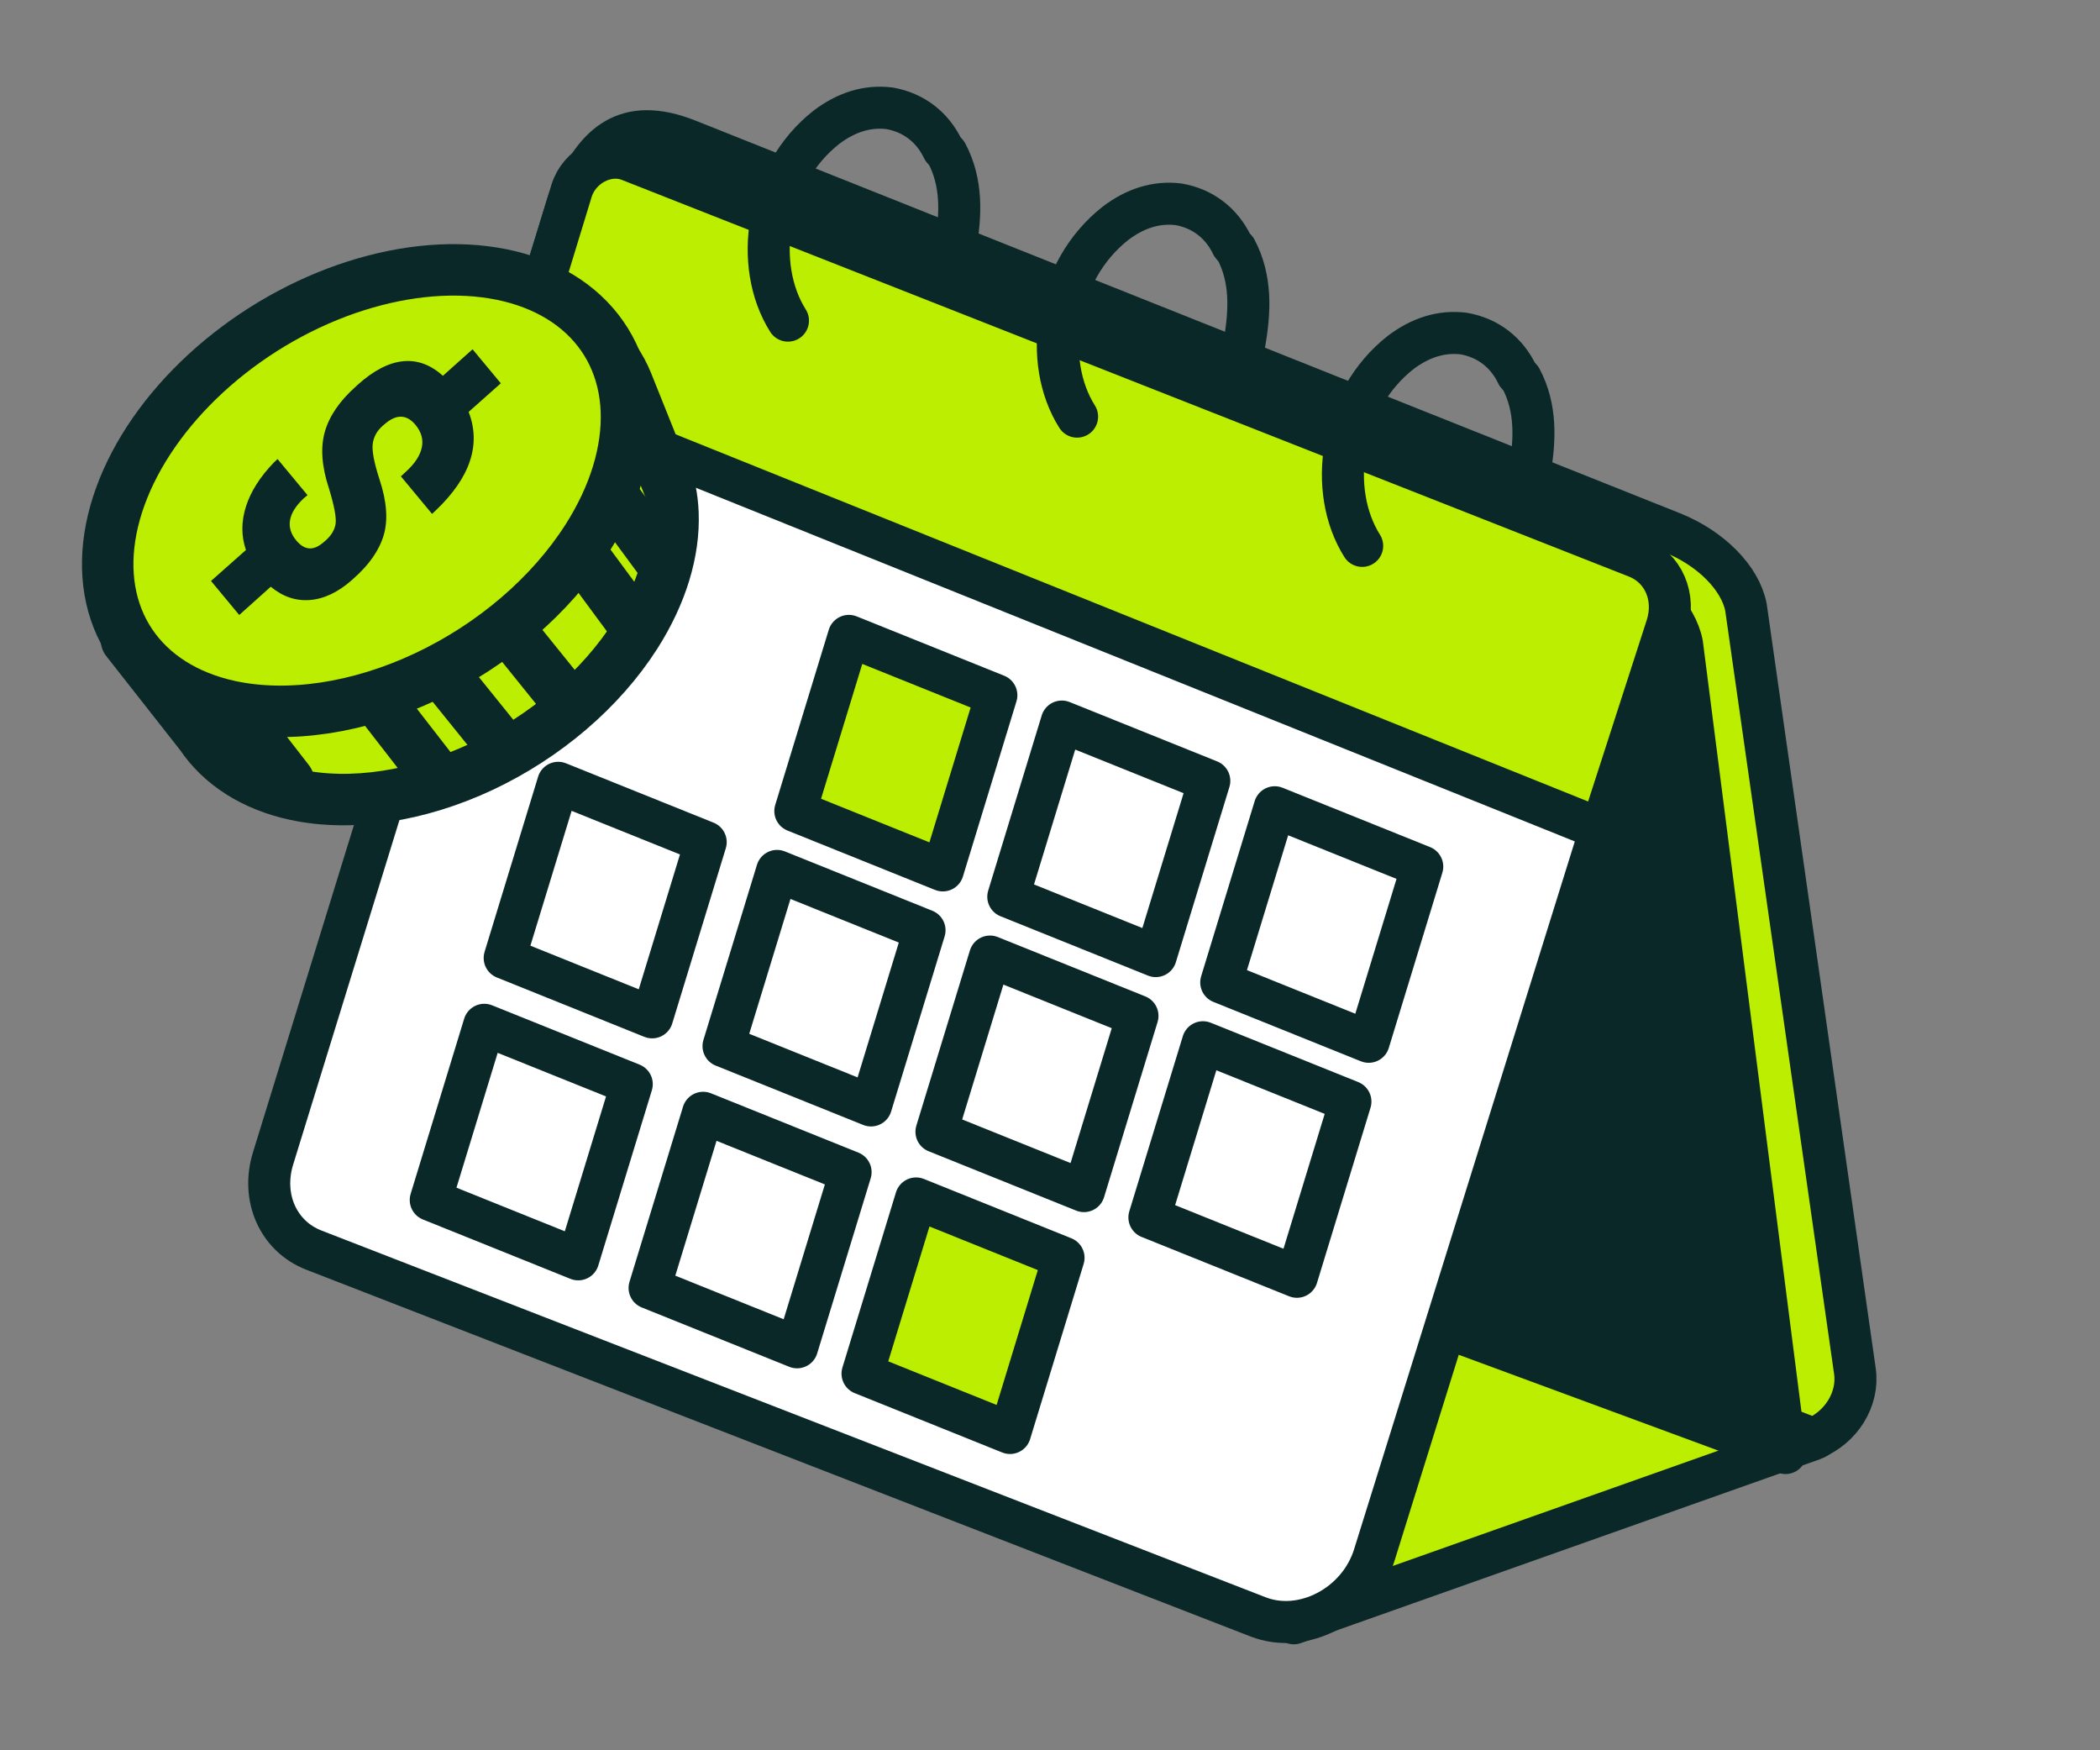 <svg width="102" height="85" viewBox="0 0 102 85" fill="none" xmlns="http://www.w3.org/2000/svg">
<rect x="0" y="0" width="102" height="85" fill="#808080" stroke="none"/>
<path d="M88.049 69.907L62.842 78.833L28.376 65.787L68.495 60.287L88.26 68.254C88.985 68.546 88.848 69.624 88.049 69.907Z" fill="#BBEE00" stroke="#0B2828" stroke-width="2.041" stroke-linecap="round" stroke-linejoin="round"/>
<path d="M39.096 50.898C37.225 50.152 35.794 48.708 35.514 47.284L28.005 9.115C28.982 7.136 30.325 5.577 33.417 6.81L81.22 25.872C83.091 26.618 84.523 28.062 84.803 29.485L90.097 66.598C90.289 67.946 89.419 69.348 88.064 69.872L39.096 50.898Z" fill="#BBEE00" stroke="#0B2828" stroke-width="2.041" stroke-linecap="round" stroke-linejoin="round"/>
<path d="M37.902 52.546C36.122 51.818 34.76 50.407 34.494 49.017L27.891 11.798C27.451 9.5 30.098 8.342 33.04 9.547L78.291 27.747C80.071 28.476 81.433 29.886 81.699 31.277L86.727 70.564L37.902 52.546Z" fill="#0B2828" stroke="#0B2828" stroke-width="2.041" stroke-linecap="round" stroke-linejoin="round"/>
<path d="M15.244 60.71C13.514 60.038 12.677 58.158 13.263 56.258L27.562 9.919C28.033 8.38 29.754 7.476 31.148 8.037L73.487 32.97L79.99 33.069L66.745 75.54C65.994 77.953 63.303 79.375 61.103 78.52L15.244 60.71Z" fill="white" stroke="#0B2828" stroke-width="2.041" stroke-linecap="round" stroke-linejoin="round"/>
<path d="M77.772 40.279L80.956 30.426C81.418 28.995 80.799 27.566 79.495 27.052L30.572 7.785C29.475 7.353 28.128 8.066 27.759 9.273L24.796 18.966L77.772 40.279Z" fill="#BBEE00" stroke="#0B2828" stroke-width="2.041" stroke-linecap="round" stroke-linejoin="round"/>
<path d="M45.794 42.27L38.63 39.388L41.231 30.881L48.395 33.763L45.794 42.27Z" fill="#BBEE00" stroke="#0B2828" stroke-width="2.041" stroke-linecap="round" stroke-linejoin="round"/>
<path d="M56.137 46.431L48.974 43.549L51.574 35.041L58.738 37.923L56.137 46.431Z" fill="white" stroke="#0B2828" stroke-width="2.041" stroke-linecap="round" stroke-linejoin="round"/>
<path d="M66.48 50.593L59.317 47.71L61.917 39.203L69.081 42.085L66.48 50.593Z" fill="white" stroke="#0B2828" stroke-width="2.041" stroke-linecap="round" stroke-linejoin="round"/>
<path d="M42.306 53.684L35.142 50.802L37.743 42.295L44.906 45.177L42.306 53.684Z" fill="white" stroke="#0B2828" stroke-width="2.041" stroke-linecap="round" stroke-linejoin="round"/>
<path d="M31.676 49.406L24.513 46.523L27.113 38.016L34.277 40.898L31.676 49.406Z" fill="white" stroke="#0B2828" stroke-width="2.041" stroke-linecap="round" stroke-linejoin="round"/>
<path d="M52.649 57.844L45.485 54.962L48.086 46.454L55.249 49.336L52.649 57.844Z" fill="white" stroke="#0B2828" stroke-width="2.041" stroke-linecap="round" stroke-linejoin="round"/>
<path d="M62.992 62.005L55.828 59.123L58.429 50.615L65.592 53.497L62.992 62.005Z" fill="white" stroke="#0B2828" stroke-width="2.041" stroke-linecap="round" stroke-linejoin="round"/>
<path d="M38.715 65.43L31.551 62.548L34.152 54.041L41.315 56.923L38.715 65.43Z" fill="white" stroke="#0B2828" stroke-width="2.041" stroke-linecap="round" stroke-linejoin="round"/>
<path d="M28.085 61.158L20.922 58.276L23.522 49.768L30.686 52.65L28.085 61.158Z" fill="white" stroke="#0B2828" stroke-width="2.041" stroke-linecap="round" stroke-linejoin="round"/>
<path d="M49.058 69.591L41.894 66.709L44.495 58.201L51.658 61.083L49.058 69.591Z" fill="#BBEE00" stroke="#0B2828" stroke-width="2.041" stroke-linecap="round" stroke-linejoin="round"/>
<path d="M46.397 12.022C46.686 10.413 46.733 8.861 45.986 7.449L45.8 7.237C45.294 6.179 44.391 5.473 43.217 5.261C42.105 5.12 41.074 5.473 40.142 6.179C37.178 8.508 36.577 12.883 38.273 15.571" stroke="#0B2828" stroke-width="2.041" stroke-linecap="round" stroke-linejoin="round"/>
<path d="M60.44 16.684C60.728 15.075 60.775 13.523 60.029 12.111L59.843 11.9C59.336 10.841 58.434 10.135 57.26 9.924C56.148 9.782 55.117 10.135 54.185 10.841C51.221 13.17 50.62 17.545 52.316 20.233" stroke="#0B2828" stroke-width="2.041" stroke-linecap="round" stroke-linejoin="round"/>
<path d="M74.287 22.96C74.575 21.352 74.622 19.799 73.876 18.388L73.69 18.176C73.183 17.117 72.281 16.412 71.107 16.2C69.995 16.059 68.964 16.412 68.032 17.117C65.068 19.446 64.466 23.822 66.163 26.51" stroke="#0B2828" stroke-width="2.041" stroke-linecap="round" stroke-linejoin="round"/>
<path d="M23.403 37.227C20.303 38.682 17.044 39.173 14.342 38.591C12.328 38.154 10.732 37.143 9.755 35.685L6.143 31.088L8.694 32.245C8.677 31.649 8.729 31.031 8.853 30.398C9.242 28.409 10.317 26.361 11.941 24.512C13.566 22.663 15.667 21.097 17.979 20.011C20.291 18.925 22.71 18.368 24.93 18.412C25.569 18.424 26.183 18.488 26.766 18.597L24.201 14.595L27.006 15.41C28.57 15.865 29.843 17.034 30.468 18.592L32.502 23.665L32.56 23.837C32.628 24.185 32.671 24.545 32.686 24.915C32.761 26.797 32.131 28.854 30.876 30.826C29.19 33.469 26.502 35.771 23.403 37.227Z" fill="#BBEE00" stroke="#0B2828" stroke-width="2.5" stroke-linecap="round" stroke-linejoin="round"/>
<path d="M27.999 24.025C28.758 22.197 28.904 20.398 28.418 18.856C27.933 17.314 26.837 16.098 25.27 15.362C23.703 14.626 21.735 14.403 19.615 14.722C17.494 15.04 15.317 15.885 13.359 17.151C11.4 18.416 9.748 20.044 8.611 21.83C7.087 24.224 6.597 26.73 7.248 28.797C7.899 30.865 9.638 32.324 12.083 32.854C13.907 33.25 16.027 33.107 18.175 32.444C20.323 31.78 22.403 30.626 24.152 29.128C25.901 27.63 27.239 25.854 27.999 24.025Z" fill="#BBEE00" stroke="#0B2828" stroke-width="2.5" stroke-linecap="round" stroke-linejoin="round"/>
<path d="M28.524 26.142C29.842 24.072 30.503 21.912 30.424 19.936C30.345 17.96 29.53 16.257 28.08 15.042C26.631 13.826 24.613 13.154 22.282 13.108C19.95 13.063 17.41 13.647 14.983 14.787C12.556 15.927 10.35 17.572 8.644 19.513C6.939 21.454 5.81 23.605 5.401 25.693C4.993 27.781 5.322 29.712 6.348 31.244C7.374 32.775 9.05 33.837 11.165 34.295C14.002 34.906 17.423 34.391 20.678 32.863C23.932 31.334 26.754 28.917 28.524 26.142Z" fill="#BBEE00" stroke="#0B2828" stroke-width="2.5" stroke-linecap="round" stroke-linejoin="round"/>
<path d="M17.287 18.767L17.377 18.683C18.144 17.995 18.875 17.615 19.569 17.544C20.263 17.473 20.911 17.708 21.512 18.25L22.953 16.962L24.325 18.614L22.762 20.004C23.069 20.794 23.089 21.59 22.824 22.388C22.56 23.187 22.006 23.987 21.165 24.788L20.985 24.956L19.471 23.132L19.718 22.906C20.151 22.512 20.407 22.12 20.488 21.731C20.569 21.342 20.466 20.977 20.182 20.634C19.965 20.372 19.729 20.24 19.475 20.236C19.222 20.233 18.95 20.36 18.661 20.615L18.594 20.672C18.312 20.919 18.149 21.213 18.104 21.553C18.06 21.893 18.17 22.471 18.434 23.284C18.787 24.35 18.854 25.252 18.637 25.989C18.419 26.727 17.928 27.432 17.163 28.104L17.085 28.175C16.417 28.763 15.74 29.084 15.055 29.138C14.37 29.193 13.735 28.978 13.151 28.494L11.62 29.866L10.249 28.214L11.945 26.71C11.714 26.029 11.715 25.324 11.947 24.596C12.18 23.868 12.631 23.156 13.302 22.461L13.481 22.293L14.936 24.046L14.748 24.204C14.365 24.567 14.145 24.921 14.087 25.264C14.029 25.606 14.129 25.932 14.385 26.241C14.591 26.49 14.806 26.621 15.029 26.632C15.252 26.645 15.49 26.538 15.743 26.311L15.81 26.254C16.092 26.007 16.255 25.736 16.3 25.442C16.344 25.147 16.239 24.581 15.985 23.743C15.627 22.67 15.558 21.747 15.776 20.975C15.995 20.203 16.499 19.468 17.287 18.767Z" fill="#0B2828"/>
<path d="M18.574 34.299L21.005 37.432" stroke="#0B2828" stroke-width="2.5" stroke-linecap="round" stroke-linejoin="round"/>
<path d="M11.583 34.789L14.014 37.922" stroke="#0B2828" stroke-width="2.5" stroke-linecap="round" stroke-linejoin="round"/>
<path d="M21.582 32.793L24.485 36.391" stroke="#0B2828" stroke-width="2.5" stroke-linecap="round" stroke-linejoin="round"/>
<path d="M24.655 30.482L27.558 34.081" stroke="#0B2828" stroke-width="2.5" stroke-linecap="round" stroke-linejoin="round"/>
<path d="M28.312 26.977L30.718 30.237" stroke="#0B2828" stroke-width="2.5" stroke-linecap="round" stroke-linejoin="round"/>
<path d="M29.974 24.363L32.09 27.239" stroke="#0B2828" stroke-width="2.5" stroke-linecap="round" stroke-linejoin="round"/>
</svg>
